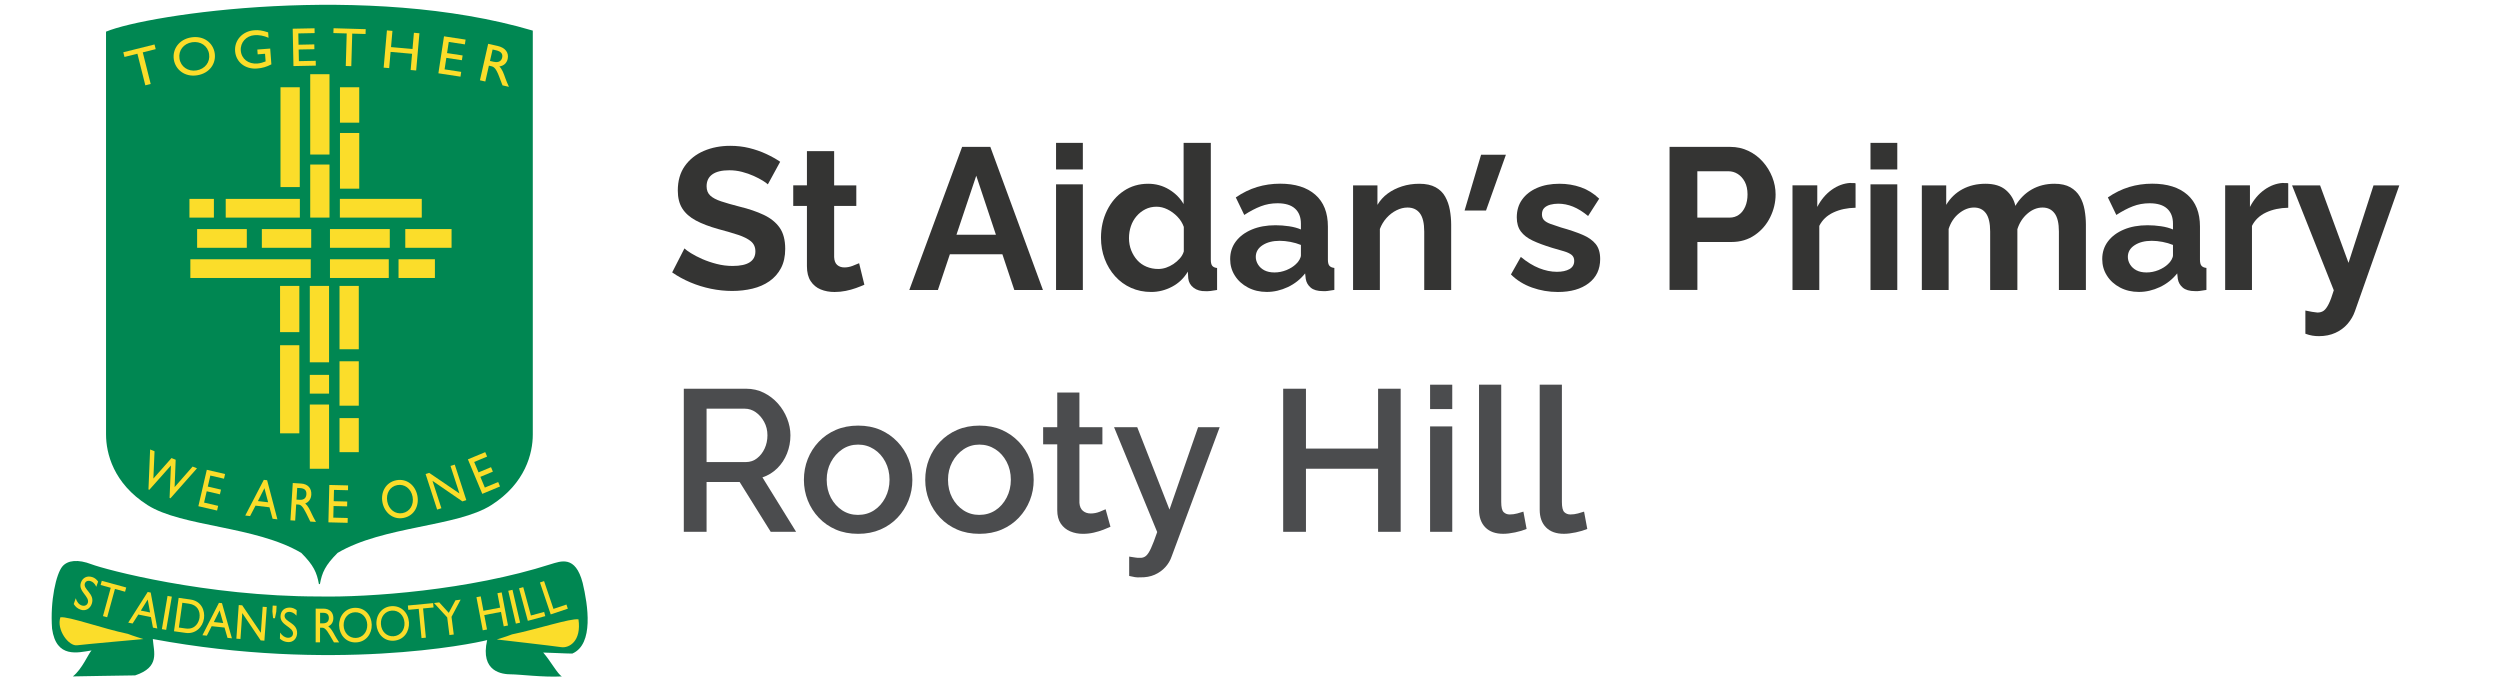 <?xml version="1.0" encoding="utf-8"?>
<!-- Generator: Adobe Illustrator 27.4.0, SVG Export Plug-In . SVG Version: 6.00 Build 0)  -->
<svg version="1.1" id="Layer_1" xmlns="http://www.w3.org/2000/svg" xmlns:xlink="http://www.w3.org/1999/xlink" x="0px" y="0px"
	 viewBox="0 0 1042 283" style="enable-background:new 0 0 1042 283;" xml:space="preserve">
<style type="text/css">
	.st0{fill:#008752;}
	.st1{fill:#FBDD2A;}
	.st2{fill:#343433;}
	.st3{fill:#343433;stroke:#343433;stroke-width:3;stroke-miterlimit:10;}
	.st4{fill:#4B4C4E;}
</style>
<g>
	<path class="st0" d="M26.03,236.06c2.2-2.57,6.49-3.03,12.12-0.87c5.63,2.16,47.6,13.42,94.78,13.42
		c20.77,0.43,62.75-2.6,96.51-13.42c4.33-1.3,10.39-3.89,13.42,7.79c2.16,9.09,4.76,25.53-4.33,29.43c-2.6,0-10.39-0.43-12.12-0.43
		c3.03,3.46,6.06,9.09,7.79,9.95c-7.79,0.43-17.74-0.87-21.21-0.87c-3.46,0-12.98-0.87-9.95-14.28
		c-6.49,1.73-64.76,13.42-139.35-0.43c0.43,5.63,3.03,11.68-7.36,15.15c-5.19,0-22.94,0.43-25.97,0.43
		c3.89-3.03,6.49-9.52,7.79-10.82c-5.63,0.87-14.71,3.46-16.45-9.09C20.84,250.34,23.44,239.09,26.03,236.06z"/>
	<path class="st1" d="M59.79,266.36c0,0-24.23,2.16-27.7,2.6c-3.46,0.43-8.66-6.49-6.92-11.68c3.46-0.43,17.74,4.76,28.13,6.92
		C55.46,265.06,59.79,266.36,59.79,266.36z"/>
	<path class="st1" d="M207.06,266.53c0,0,23.49,2.69,26.84,3.2c3.35,0.51,8.51-2.51,7.21-11.59c-3.35-0.51-17.58,4.21-27.71,6.27
		C211.29,265.26,207.06,266.53,207.06,266.53z"/>
</g>
<path class="st0" d="M132.92,243.42c-0.87-4.76-2.16-7.79-7.36-12.98c-19.04-11.25-49.77-10.82-64.05-19.91
	c-14.28-9.09-17.31-21.64-17.31-29.43c0-7.79-0.01-142.55-0.01-168.08l0.01,0.17c17.74-7.36,109.06-20.77,177.87-0.43
	c0,25.53,0,160.56,0,168.35c0,7.79-3.03,20.34-17.31,29.43c-14.28,9.09-45.01,8.66-64.05,19.91c-5.19,5.19-6.49,8.22-7.36,12.98
	H132.92z"/>
<g>
	<g>
		<path class="st1" d="M64.9,20.48l-5.39,1.35L62.81,35l-2.24,0.56l-3.3-13.17l-5.39,1.35l-0.49-1.95l13.01-3.26L64.9,20.48z"/>
		<path class="st1" d="M79.73,15.58c5.23-0.82,9.09,2.28,9.76,6.57c0.65,4.15-1.98,8.4-7.35,9.24c-5.18,0.81-9.04-2.41-9.69-6.58
			C71.79,20.54,74.59,16.38,79.73,15.58z M81.88,29.35c3.56-0.55,5.79-3.47,5.27-6.83c-0.53-3.39-3.54-5.46-7.1-4.91
			c-3.53,0.55-5.77,3.44-5.24,6.83C75.33,27.81,78.34,29.9,81.88,29.35z"/>
		<path class="st1" d="M113.11,26.82c-2.06,1.07-3.77,1.57-6,1.74c-4.9,0.38-8.77-2.67-9.12-7.23c-0.35-4.58,3.09-8.35,7.97-8.72
			c1.88-0.14,3.21,0.05,5.8,0.88l0.17,2.26c-1.95-0.86-3.94-1.23-5.86-1.09c-3.47,0.27-5.97,3.05-5.71,6.42
			c0.27,3.46,3.13,5.7,6.93,5.4c1.24-0.1,2.35-0.46,3.42-0.88l-0.24-3.19l-3.07,0.24l-0.15-2l5.37-0.41L113.11,26.82z"/>
		<path class="st1" d="M131.14,13.79l-6.8,0.14l0.09,4.71L131,18.5l0.04,2.01l-6.56,0.13l0.1,4.84l7.01-0.14l0.04,2.01l-9.32,0.19
			L122,11.97l9.1-0.18L131.14,13.79z"/>
		<path class="st1" d="M152.36,14.17l-5.55-0.16l-0.39,13.57l-2.3-0.07l0.39-13.57l-5.55-0.16l0.06-2.01l13.41,0.39L152.36,14.17z"
			/>
		<path class="st1" d="M173.46,29.38l-2.3-0.2l0.59-6.76l-8.95-0.79l-0.59,6.76l-2.3-0.2l1.36-15.52l2.3,0.2l-0.59,6.76l8.95,0.79
			l0.59-6.76l2.3,0.2L173.46,29.38z"/>
		<path class="st1" d="M193.76,18.5l-6.72-1.02l-0.71,4.65l6.49,0.98l-0.3,1.99l-6.49-0.98l-0.73,4.79l6.93,1.05l-0.3,1.99
			l-9.21-1.4l2.34-15.41l9,1.37L193.76,18.5z"/>
		<path class="st1" d="M207.42,19.15c3.17,0.72,4.77,2.79,4.18,5.42c-0.4,1.76-1.64,2.86-3.46,3.13c1.22,1.24,1.77,2.84,2.53,5
			c0.43,1.2,0.7,1.8,1.45,3.49l-2.68-0.61L208.08,32c-1.36-3.59-2.22-4.16-3.37-4.42l-0.94-0.21l-1.49,6.6l-2.25-0.51l3.44-15.2
			L207.42,19.15z M204.22,25.4l1.45,0.33c2.41,0.55,3.37-0.5,3.64-1.78c0.3-1.43-0.37-2.5-2.55-2.99l-1.45-0.33L204.22,25.4z"/>
	</g>
	<g>
		<path class="st1" d="M71.04,207.69l-0.36-0.14l0.56-13.52l-9,10.12l-0.36-0.14l0.69-16.67l1.84,0.74l-0.48,11.38l7.55-8.54
			l1.74,0.7l-0.44,11.4l7.5-8.56l1.82,0.73L71.04,207.69z"/>
		<path class="st1" d="M93.36,199.53l-5.69-1.32l-1.06,4.59l5.5,1.28l-0.45,1.96l-5.5-1.28l-1.1,4.72l5.87,1.36l-0.45,1.96
			l-7.8-1.81l3.52-15.18l7.62,1.77L93.36,199.53z"/>
		<path class="st1" d="M115.62,216.46l-2.01-0.24l-1.29-4.78l-5.82-0.69l-2.27,4.36l-2.01-0.24l7.73-14.87l1.39,0.16L115.62,216.46z
			 M107.5,208.85l4.26,0.5l-1.55-5.87L107.5,208.85z"/>
		<path class="st1" d="M125.5,201.54c2.79,0.18,4.42,1.95,4.25,4.64c-0.11,1.8-1.03,3.09-2.54,3.66c1.19,1.01,1.87,2.5,2.8,4.5
			c0.52,1.11,0.83,1.65,1.68,3.2l-2.36-0.15l-1.62-3.31c-1.62-3.31-2.42-3.72-3.43-3.79l-0.83-0.05l-0.42,6.75l-1.98-0.12
			l0.98-15.55L125.5,201.54z M123.58,208.24l1.27,0.08c2.12,0.13,2.8-1.06,2.86-2.36c0.07-1.46-0.64-2.4-2.56-2.52l-1.27-0.08
			L123.58,208.24z"/>
		<path class="st1" d="M145.05,204.33l-5.84-0.14l-0.12,4.71l5.64,0.14l-0.05,2.01l-5.64-0.14l-0.12,4.84l6.02,0.15l-0.05,2.01
			l-8.01-0.2l0.38-15.58l7.82,0.19L145.05,204.33z"/>
		<path class="st1" d="M165.17,200.17c4.47-0.86,7.98,2.19,8.8,6.45c0.79,4.13-1.23,8.38-5.82,9.26c-4.43,0.85-7.94-2.31-8.74-6.46
			C158.59,205.18,160.78,201.01,165.17,200.17z M167.8,213.86c3.04-0.58,4.8-3.51,4.16-6.85c-0.65-3.37-3.36-5.4-6.4-4.82
			c-3.02,0.58-4.79,3.48-4.14,6.85C162.06,212.38,164.78,214.44,167.8,213.86z"/>
		<path class="st1" d="M194.36,208.45l-1.62,0.53l-12.48-8.56l3.71,11.41l-1.77,0.57l-4.81-14.82l1.5-0.49l12.61,8.59l-3.73-11.47
			l1.77-0.57L194.36,208.45z"/>
		<path class="st1" d="M203.03,190.3l-5.39,2.25l1.81,4.34l5.21-2.17l0.77,1.86l-5.21,2.17l1.86,4.47l5.56-2.32l0.77,1.86
			l-7.39,3.08l-6-14.38l7.22-3.01L203.03,190.3z"/>
	</g>
</g>
<g>
	<path class="st1" d="M40.14,244.57c-0.65-1.42-1.53-2.07-2.33-2.34c-1.11-0.38-2.11,0-2.43,0.93c-0.87,2.55,4.32,4.28,2.87,8.51
		c-0.71,2.09-2.65,3.12-4.58,2.46c-1.3-0.44-2.22-1.19-2.93-2.37l0.83-2.42c0.45,1.55,1.32,2.61,2.5,3.01
		c1.33,0.46,2.27-0.27,2.52-1.01c0.94-2.75-4.13-4.83-2.88-8.47c0.74-2.16,2.65-3.06,4.84-2.31c0.91,0.31,1.72,0.94,2.35,1.85
		L40.14,244.57z"/>
	<path class="st1" d="M52.13,246.63l-4.22-1.16l-3.24,11.8l-1.75-0.48l3.24-11.8l-4.22-1.16l0.48-1.75l10.19,2.79L52.13,246.63z"/>
	<path class="st1" d="M65.57,261.96l-1.82-0.37l-0.83-4.39l-5.27-1.06l-2.38,3.74l-1.82-0.37l8.12-12.78l1.25,0.25L65.57,261.96z
		 M58.7,254.5l3.85,0.78l-0.99-5.39L58.7,254.5z"/>
	<path class="st1" d="M69.26,262.53l-1.79-0.3l2.36-13.85l1.79,0.3L69.26,262.53z"/>
	<path class="st1" d="M74.46,249.19l4.87,0.68c4.63,0.65,6.15,4.6,5.69,7.89c-0.5,3.57-3.49,6.61-7.62,6.03l-4.88-0.68L74.46,249.19
		z M74.56,261.56l2.86,0.4c4.08,0.57,5.49-2.75,5.73-4.46c0.39-2.8-0.88-5.39-4.38-5.88l-2.77-0.39L74.56,261.56z"/>
	<path class="st1" d="M96.66,266.05l-1.84-0.19l-1.24-4.29L88.23,261l-2.02,3.95l-1.84-0.19l6.88-13.49l1.27,0.13L96.66,266.05z
		 M89.12,259.27l3.91,0.41l-1.5-5.27L89.12,259.27z"/>
	<path class="st1" d="M110.2,267.03l-1.55-0.11l-7.67-11.39l-0.76,10.79l-1.7-0.12l0.99-14.01l1.44,0.1l7.77,11.46l0.77-10.85
		l1.7,0.12L110.2,267.03z"/>
	<path class="st1" d="M113.53,254.81l0.12-2.41l1.63,0.08l-0.12,2.41l-0.56,2.8l-0.78-0.04L113.53,254.81z"/>
	<path class="st1" d="M123.58,256.6c-1.04-1.17-2.06-1.54-2.91-1.57c-1.17-0.04-2.02,0.61-2.06,1.6c-0.09,2.7,5.37,2.85,5.22,7.32
		c-0.08,2.2-1.63,3.76-3.67,3.68c-1.37-0.05-2.47-0.5-3.49-1.42l0.09-2.55c0.88,1.35,2.02,2.11,3.26,2.16
		c1.41,0.05,2.09-0.92,2.12-1.7c0.1-2.9-5.35-3.42-5.22-7.27c0.08-2.29,1.65-3.69,3.97-3.61c0.96,0.03,1.92,0.4,2.78,1.09
		L123.58,256.6z"/>
	<path class="st1" d="M134.79,253.68c2.56,0,4.15,1.51,4.15,3.94c0,1.63-0.76,2.84-2.12,3.44c1.15,0.85,1.85,2.14,2.81,3.9
		c0.54,0.97,0.85,1.44,1.72,2.78l-2.17,0l-1.67-2.89c-1.67-2.89-2.43-3.22-3.35-3.22l-0.76,0l-0.01,6.1l-1.82,0l0.01-14.05
		L134.79,253.68z M133.41,259.81l1.17,0c1.95,0,2.5-1.11,2.49-2.28c-0.02-1.32-0.72-2.12-2.48-2.12l-1.17,0L133.41,259.81z"/>
	<path class="st1" d="M147.95,253.34c4.17-0.11,6.89,3.11,6.99,7.03c0.1,3.79-2.37,7.28-6.65,7.39c-4.13,0.11-6.84-3.22-6.94-7.03
		C141.25,256.83,143.85,253.45,147.95,253.34z M148.28,265.9c2.84-0.08,4.87-2.42,4.79-5.49c-0.08-3.09-2.24-5.3-5.07-5.22
		c-2.82,0.08-4.85,2.4-4.77,5.49C143.31,263.74,145.47,265.97,148.28,265.9z"/>
	<path class="st1" d="M163.21,252.65c4.16-0.26,7,2.86,7.25,6.77c0.24,3.78-2.1,7.36-6.37,7.63c-4.13,0.26-6.95-2.97-7.19-6.77
		C156.65,256.39,159.13,252.91,163.21,252.65z M164.01,265.19c2.83-0.18,4.78-2.59,4.58-5.66c-0.2-3.08-2.43-5.21-5.26-5.03
		c-2.81,0.18-4.76,2.57-4.56,5.66C158.96,263.22,161.2,265.37,164.01,265.19z"/>
	<path class="st1" d="M180.7,253.19l-4.36,0.41l1.16,12.18l-1.81,0.17l-1.16-12.18l-4.36,0.41l-0.17-1.8l10.52-1L180.7,253.19z"/>
	<path class="st1" d="M189.83,250.21l2.17-0.28l-3.81,7.17l0.94,7.36l-1.8,0.23l-0.94-7.38l-5.49-5.96l2.17-0.28l3.98,4.37
		L189.83,250.21z"/>
	<path class="st1" d="M211.73,260.71l-1.78,0.34l-1.14-6.01l-6.96,1.32l1.14,6.01l-1.78,0.34l-2.63-13.8l1.78-0.34l1.14,6.01
		l6.96-1.32l-1.14-6.01l1.78-0.34L211.73,260.71z"/>
	<path class="st1" d="M216.78,259.52l-1.77,0.41l-3.17-13.69l1.77-0.41L216.78,259.52z"/>
	<path class="st1" d="M221.29,256.54l5.51-1.49l0.47,1.75l-7.27,1.96l-3.66-13.56l1.75-0.47L221.29,256.54z"/>
	<path class="st1" d="M230.68,253.79l5.41-1.82l0.58,1.72l-7.13,2.4l-4.49-13.31l1.72-0.58L230.68,253.79z"/>
</g>
<rect x="116.91" y="36.37" class="st1" width="8.03" height="41.6"/>
<rect x="129.3" y="30.93" class="st1" width="8.03" height="33.48"/>
<rect x="129.3" y="68.58" class="st1" width="8.03" height="22.11"/>
<rect x="141.66" y="82.89" class="st1" width="34.13" height="7.81"/>
<rect x="94.08" y="82.9" class="st1" width="30.9" height="7.8"/>
<rect x="78.96" y="82.9" class="st1" width="10.19" height="7.8"/>
<rect x="137.53" y="95.47" class="st1" width="24.93" height="7.81"/>
<rect x="168.92" y="95.47" class="st1" width="19.29" height="7.81"/>
<rect x="109.14" y="95.48" class="st1" width="20.57" height="7.8"/>
<rect x="82.16" y="95.48" class="st1" width="20.71" height="7.8"/>
<rect x="166.11" y="108.05" class="st1" width="15.16" height="7.81"/>
<rect x="137.53" y="108.06" class="st1" width="24.51" height="7.8"/>
<rect x="79.34" y="108.06" class="st1" width="50.18" height="7.8"/>
<rect x="141.7" y="36.37" class="st1" width="8.03" height="14.76"/>
<rect x="141.7" y="55.43" class="st1" width="8.03" height="23.21"/>
<rect x="116.73" y="119.17" class="st1" width="8.03" height="19.26"/>
<rect x="116.73" y="143.89" class="st1" width="8.03" height="36.72"/>
<rect x="129.12" y="119.17" class="st1" width="8.03" height="31.84"/>
<rect x="129.12" y="156.25" class="st1" width="8.03" height="7.81"/>
<rect x="129.12" y="168.61" class="st1" width="8.03" height="26.77"/>
<rect x="141.51" y="119.17" class="st1" width="8.03" height="26.4"/>
<rect x="141.51" y="150.58" class="st1" width="8.03" height="18.51"/>
<rect x="141.51" y="174.27" class="st1" width="8.03" height="14.19"/>
<g>
	<path class="st2" d="M320.04,76.84c-0.39-0.39-1.11-0.91-2.14-1.55c-1.04-0.64-2.3-1.3-3.78-1.97c-1.48-0.67-3.1-1.23-4.83-1.68
		c-1.74-0.45-3.5-0.67-5.29-0.67c-3.14,0-5.5,0.57-7.1,1.71c-1.6,1.14-2.39,2.8-2.39,4.97c0,1.62,0.5,2.9,1.51,3.85
		c1.01,0.95,2.52,1.75,4.54,2.42c2.02,0.67,4.54,1.39,7.56,2.17c3.92,0.95,7.32,2.1,10.21,3.47c2.88,1.36,5.1,3.15,6.64,5.35
		c1.54,2.2,2.31,5.14,2.31,8.82c0,3.12-0.59,5.8-1.76,8.02s-2.79,4.05-4.83,5.47c-2.04,1.42-4.4,2.45-7.06,3.09
		c-2.66,0.64-5.47,0.96-8.44,0.96c-2.97,0-5.94-0.31-8.9-0.92c-2.97-0.62-5.81-1.5-8.53-2.65c-2.72-1.15-5.25-2.53-7.6-4.16l5.12-10
		c0.5,0.5,1.4,1.16,2.69,1.97c1.29,0.81,2.86,1.62,4.7,2.44c1.85,0.81,3.86,1.5,6.05,2.06c2.18,0.56,4.4,0.84,6.64,0.84
		c3.19,0,5.57-0.51,7.14-1.54c1.57-1.02,2.35-2.53,2.35-4.53c0-1.78-0.63-3.19-1.89-4.22c-1.26-1.03-3.04-1.92-5.33-2.68
		c-2.3-0.75-5.01-1.55-8.15-2.38c-3.81-1.06-6.96-2.26-9.45-3.6c-2.49-1.34-4.37-3-5.63-4.98c-1.26-1.98-1.89-4.48-1.89-7.49
		c0-4.07,0.98-7.49,2.94-10.25c1.96-2.76,4.59-4.85,7.9-6.27c3.3-1.42,6.97-2.13,11-2.13c2.8,0,5.45,0.31,7.94,0.92
		c2.49,0.62,4.83,1.43,7.01,2.44c2.18,1.01,4.14,2.1,5.88,3.28L320.04,76.84z"/>
	<path class="st2" d="M360.27,118.67c-1.01,0.45-2.17,0.91-3.49,1.39c-1.32,0.48-2.74,0.87-4.28,1.18
		c-1.54,0.31-3.09,0.46-4.66,0.46c-2.13,0-4.06-0.36-5.8-1.08c-1.74-0.72-3.12-1.87-4.16-3.46c-1.04-1.58-1.55-3.65-1.55-6.2V85.83
		h-5.71v-8.57h5.71V62.98h11.34v14.28h9.24v8.57h-9.24v21.31c0.06,1.49,0.48,2.59,1.26,3.28c0.78,0.69,1.79,1.04,3.02,1.04
		c1.12,0,2.24-0.21,3.36-0.63c1.12-0.42,2.04-0.8,2.77-1.13L360.27,118.67z"/>
	<path class="st2" d="M401.01,61.22h11.76l21.92,59.64h-11.93l-4.96-14.87h-21.9l-4.98,14.87H379L401.01,61.22z M415.1,97.84
		l-8.2-24.61l-8.25,24.61H415.1z"/>
	<path class="st2" d="M440.16,70.63V59.54h11.17v11.09H440.16z M440.16,120.86V76.84h11.17v44.02H440.16z"/>
	<path class="st2" d="M458.89,99.1c0-4.15,0.84-7.95,2.52-11.38s4-6.15,6.97-8.14c2.97-1.99,6.36-2.99,10.16-2.99
		c3.19,0,6.1,0.8,8.74,2.39c2.63,1.6,4.65,3.63,6.05,6.09V59.54h11.34v48.72c0,1.18,0.2,2.02,0.59,2.52
		c0.39,0.5,1.06,0.81,2.02,0.92v9.16c-2.02,0.39-3.61,0.56-4.79,0.5c-2.02,0.06-3.68-0.42-5-1.43c-1.32-1.01-2.06-2.32-2.23-3.95
		l-0.17-2.77c-1.62,2.74-3.82,4.84-6.59,6.3c-2.77,1.46-5.67,2.18-8.69,2.18c-3.02,0-5.81-0.57-8.36-1.7
		c-2.55-1.14-4.76-2.74-6.64-4.82c-1.88-2.08-3.33-4.49-4.37-7.23C459.41,105.21,458.89,102.26,458.89,99.1z M493.41,104.79V94.57
		c-0.56-1.59-1.46-3.02-2.69-4.29c-1.23-1.26-2.6-2.27-4.12-3.01c-1.51-0.74-3.02-1.11-4.54-1.11c-1.74,0-3.3,0.36-4.7,1.07
		c-1.4,0.71-2.62,1.68-3.65,2.88s-1.82,2.6-2.35,4.16c-0.53,1.57-0.8,3.23-0.8,4.98c0,1.81,0.31,3.5,0.92,5.07
		c0.62,1.57,1.46,2.94,2.52,4.12c1.06,1.18,2.35,2.09,3.86,2.72c1.51,0.63,3.14,0.95,4.87,0.95c1.12,0,2.21-0.18,3.28-0.54
		c1.06-0.36,2.08-0.87,3.07-1.52c0.98-0.66,1.86-1.43,2.65-2.31C492.52,106.88,493.08,105.89,493.41,104.79z"/>
	<path class="st2" d="M512.73,108c0-2.82,0.8-5.28,2.39-7.39s3.81-3.75,6.64-4.94c2.83-1.19,6.12-1.79,9.87-1.79
		c1.85,0,3.72,0.14,5.63,0.42c1.9,0.28,3.55,0.73,4.96,1.34v-2.42c0-2.69-0.81-4.78-2.44-6.27c-1.62-1.48-4.06-2.23-7.31-2.23
		c-2.46,0-4.79,0.42-6.97,1.26c-2.19,0.84-4.48,2.04-6.89,3.61l-3.53-7.31c2.86-1.96,5.81-3.4,8.86-4.33
		c3.05-0.92,6.26-1.39,9.62-1.39c6.27,0,11.16,1.53,14.66,4.6s5.25,7.49,5.25,13.29v13.83c0,1.16,0.21,1.99,0.63,2.49
		s1.11,0.8,2.06,0.91v9.16c-1.01,0.17-1.92,0.31-2.73,0.42c-0.81,0.11-1.5,0.14-2.06,0.08c-2.24,0-3.94-0.49-5.08-1.47
		c-1.15-0.98-1.83-2.2-2.06-3.65l-0.25-2.27c-1.96,2.46-4.37,4.37-7.22,5.71c-2.86,1.34-5.77,2.02-8.74,2.02
		c-2.91,0-5.53-0.61-7.85-1.83c-2.32-1.22-4.15-2.86-5.46-4.94C513.39,112.86,512.73,110.55,512.73,108z M540.12,110.11
		c0.62-0.55,1.12-1.17,1.51-1.88c0.39-0.71,0.59-1.31,0.59-1.8v-4.34c-1.34-0.55-2.8-0.97-4.37-1.27c-1.57-0.3-3.05-0.45-4.45-0.45
		c-2.91,0-5.3,0.61-7.18,1.84s-2.81,2.85-2.81,4.88c0,1.09,0.31,2.14,0.93,3.15c0.62,1.01,1.5,1.82,2.64,2.42
		c1.15,0.6,2.56,0.9,4.24,0.9s3.33-0.33,4.96-0.98C537.79,111.91,539.11,111.09,540.12,110.11z"/>
	<path class="st2" d="M604.88,120.86h-11.26V96.52c0-3.48-0.6-6.02-1.81-7.62c-1.21-1.6-2.93-2.4-5.17-2.4
		c-1.51,0-3.04,0.38-4.58,1.15c-1.54,0.77-2.91,1.82-4.12,3.16c-1.21,1.34-2.14,2.88-2.81,4.63v25.42h-11.17v-43.6h10.16v8.13
		c1.12-1.88,2.55-3.46,4.28-4.73c1.73-1.27,3.72-2.27,5.96-2.99c2.24-0.72,4.65-1.08,7.22-1.08c2.74,0,5,0.49,6.76,1.45
		c1.76,0.97,3.11,2.28,4.03,3.95c0.92,1.66,1.57,3.5,1.93,5.52c0.36,2.02,0.55,4.06,0.55,6.1V120.86z"/>
	<path class="st3" d="M618.44,65.98h7.1l-7.22,20.26h-5.87L618.44,65.98z"/>
	<path class="st2" d="M649.33,121.7c-3.75,0-7.35-0.62-10.79-1.85c-3.44-1.23-6.37-3.05-8.78-5.46l4.12-7.31
		c2.58,2.13,5.12,3.7,7.64,4.7s4.98,1.51,7.39,1.51c2.18,0,3.93-0.38,5.25-1.13c1.31-0.76,1.97-1.89,1.97-3.4
		c0-1.11-0.36-1.95-1.09-2.53s-1.78-1.08-3.15-1.49c-1.37-0.42-3.04-0.9-5-1.45c-3.25-1-5.95-2-8.11-3.03s-3.79-2.29-4.91-3.81
		c-1.12-1.52-1.68-3.47-1.68-5.85c0-2.87,0.74-5.35,2.23-7.42c1.48-2.07,3.55-3.69,6.21-4.85s5.78-1.74,9.37-1.74
		c3.13,0,6.1,0.49,8.9,1.47c2.8,0.98,5.35,2.56,7.64,4.75l-4.62,7.22c-2.18-1.79-4.28-3.09-6.3-3.91c-2.02-0.81-4.06-1.22-6.13-1.22
		c-1.18,0-2.28,0.14-3.32,0.41c-1.04,0.28-1.88,0.73-2.52,1.36c-0.64,0.63-0.97,1.53-0.97,2.69c0,0.99,0.29,1.79,0.88,2.4
		s1.48,1.13,2.69,1.57c1.2,0.44,2.67,0.94,4.41,1.49c3.53,0.99,6.5,2,8.9,3.02c2.41,1.02,4.24,2.3,5.5,3.84
		c1.26,1.54,1.89,3.64,1.89,6.28c0,4.3-1.6,7.66-4.79,10.09S654.71,121.7,649.33,121.7z"/>
	<path class="st2" d="M695.87,120.86V61.22h25.29c2.74,0,5.28,0.56,7.6,1.68c2.32,1.12,4.33,2.63,6.01,4.54
		c1.68,1.9,2.98,4.03,3.91,6.38s1.39,4.76,1.39,7.22c0,3.31-0.76,6.48-2.27,9.53c-1.51,3.05-3.65,5.53-6.43,7.43
		c-2.77,1.9-6.01,2.86-9.7,2.86h-14.2v19.99H695.87z M707.46,90.7h13.44c1.46,0,2.74-0.39,3.86-1.18c1.12-0.78,2-1.92,2.65-3.4
		c0.64-1.48,0.96-3.18,0.96-5.08c0-2.07-0.38-3.82-1.13-5.25c-0.76-1.43-1.74-2.52-2.94-3.28c-1.21-0.76-2.51-1.13-3.91-1.13h-12.94
		V90.7z"/>
	<path class="st2" d="M773.4,86.59c-3.47,0.06-6.55,0.71-9.24,1.97c-2.69,1.26-4.65,3.12-5.88,5.59v26.71h-11.17v-43.6h10.33v8.99
		c1.57-3.02,3.57-5.4,6.01-7.14c2.44-1.74,5-2.69,7.69-2.86c0.56,0.06,1.01,0.07,1.34,0.04s0.64,0.01,0.92,0.13V86.59z"/>
	<path class="st2" d="M779.62,70.63V59.54h11.17v11.09H779.62z M779.62,120.86V76.84h11.17v44.02H779.62z"/>
	<path class="st2" d="M869.41,120.86h-11.26V96.52c0-3.48-0.6-6.02-1.81-7.62c-1.21-1.6-2.87-2.4-5-2.4c-2.24,0-4.34,0.84-6.3,2.53
		c-1.96,1.68-3.36,3.85-4.2,6.5v25.33h-11.34V96.52c0-3.48-0.59-6.02-1.76-7.62s-2.83-2.4-4.96-2.4c-2.18,0-4.28,0.82-6.3,2.46
		s-3.45,3.8-4.29,6.48v25.42h-11.17v-43.6h10.16v8.13c1.68-2.82,3.93-5,6.76-6.52c2.83-1.52,6.04-2.28,9.62-2.28
		c3.64,0,6.48,0.89,8.53,2.66c2.04,1.77,3.35,3.96,3.91,6.56c1.79-2.99,4.07-5.27,6.85-6.85c2.77-1.58,5.92-2.37,9.45-2.37
		c2.69,0,4.88,0.49,6.59,1.45c1.71,0.97,3.04,2.27,3.99,3.9c0.95,1.63,1.61,3.47,1.97,5.52c0.36,2.05,0.55,4.1,0.55,6.15V120.86z"/>
	<path class="st2" d="M876.21,108c0-2.82,0.8-5.28,2.39-7.39s3.81-3.75,6.64-4.94c2.83-1.19,6.12-1.79,9.87-1.79
		c1.85,0,3.72,0.14,5.63,0.42c1.9,0.28,3.55,0.73,4.96,1.34v-2.42c0-2.69-0.81-4.78-2.44-6.27c-1.62-1.48-4.06-2.23-7.31-2.23
		c-2.46,0-4.79,0.42-6.97,1.26c-2.19,0.84-4.48,2.04-6.89,3.61l-3.53-7.31c2.86-1.96,5.81-3.4,8.86-4.33
		c3.05-0.92,6.26-1.39,9.62-1.39c6.27,0,11.16,1.53,14.66,4.6s5.25,7.49,5.25,13.29v13.83c0,1.16,0.21,1.99,0.63,2.49
		s1.11,0.8,2.06,0.91v9.16c-1.01,0.17-1.92,0.31-2.73,0.42c-0.81,0.11-1.5,0.14-2.06,0.08c-2.24,0-3.94-0.49-5.08-1.47
		c-1.15-0.98-1.83-2.2-2.06-3.65l-0.25-2.27c-1.96,2.46-4.37,4.37-7.22,5.71c-2.86,1.34-5.77,2.02-8.74,2.02
		c-2.91,0-5.53-0.61-7.85-1.83c-2.32-1.22-4.15-2.86-5.46-4.94C876.87,112.86,876.21,110.55,876.21,108z M903.6,110.11
		c0.62-0.55,1.12-1.17,1.51-1.88c0.39-0.71,0.59-1.31,0.59-1.8v-4.34c-1.34-0.55-2.8-0.97-4.37-1.27c-1.57-0.3-3.05-0.45-4.45-0.45
		c-2.91,0-5.3,0.61-7.18,1.84s-2.81,2.85-2.81,4.88c0,1.09,0.31,2.14,0.93,3.15c0.62,1.01,1.5,1.82,2.64,2.42
		c1.15,0.6,2.56,0.9,4.24,0.9s3.33-0.33,4.96-0.98C901.27,111.91,902.59,111.09,903.6,110.11z"/>
	<path class="st2" d="M953.74,86.59c-3.47,0.06-6.55,0.71-9.24,1.97c-2.69,1.26-4.65,3.12-5.88,5.59v26.71h-11.17v-43.6h10.33v8.99
		c1.57-3.02,3.57-5.4,6.01-7.14c2.44-1.74,5-2.69,7.69-2.86c0.56,0.06,1.01,0.07,1.34,0.04s0.64,0.01,0.92,0.13V86.59z"/>
	<path class="st2" d="M960.88,129.43c1.01,0.22,1.95,0.41,2.81,0.55c0.87,0.14,1.61,0.24,2.22,0.29c1.06,0,1.95-0.27,2.65-0.79
		c0.7-0.53,1.39-1.47,2.06-2.82c0.67-1.35,1.37-3.24,2.1-5.67l-17.39-43.72h11.68l11.85,32.29l10.42-32.29h10.75l-18.48,52.4
		c-0.67,1.95-1.7,3.71-3.07,5.3c-1.37,1.58-3.07,2.84-5.08,3.76c-2.02,0.92-4.31,1.38-6.89,1.38c-0.9,0-1.79-0.07-2.69-0.21
		c-0.9-0.14-1.88-0.41-2.94-0.8V129.43z"/>
	<path class="st4" d="M285.01,221.66v-59.64h25.96c2.69,0,5.15,0.56,7.39,1.68c2.24,1.12,4.19,2.6,5.84,4.45
		c1.65,1.85,2.94,3.93,3.86,6.26c0.92,2.32,1.39,4.66,1.39,7.01c0,2.69-0.48,5.22-1.43,7.6c-0.95,2.38-2.31,4.44-4.07,6.17
		c-1.76,1.74-3.82,3-6.17,3.78l14.03,22.68h-10.58l-12.94-20.75H294.5v20.75H285.01z M294.5,192.59h16.38
		c1.74,0,3.28-0.52,4.62-1.55c1.34-1.04,2.41-2.39,3.19-4.07c0.78-1.68,1.18-3.53,1.18-5.54c0-2.07-0.46-3.95-1.39-5.63
		c-0.92-1.68-2.09-3.01-3.49-3.99c-1.4-0.98-2.94-1.47-4.62-1.47H294.5V192.59z"/>
	<path class="st4" d="M357.67,222.5c-3.47,0-6.58-0.6-9.32-1.79c-2.74-1.19-5.11-2.84-7.1-4.95c-1.99-2.11-3.51-4.51-4.58-7.2
		c-1.06-2.69-1.6-5.53-1.6-8.53c0-3.11,0.53-6.01,1.6-8.7c1.06-2.69,2.59-5.09,4.58-7.2c1.99-2.11,4.37-3.76,7.14-4.95
		c2.77-1.19,5.87-1.79,9.28-1.79c3.47,0,6.56,0.6,9.28,1.79c2.72,1.19,5.08,2.84,7.1,4.95c2.02,2.11,3.56,4.51,4.62,7.2
		c1.06,2.69,1.6,5.59,1.6,8.7c0,3-0.53,5.84-1.6,8.53c-1.06,2.69-2.59,5.09-4.58,7.2c-1.99,2.11-4.37,3.76-7.14,4.95
		S361.09,222.5,357.67,222.5z M344.57,199.95c0,2.82,0.59,5.33,1.76,7.54c1.18,2.21,2.74,3.95,4.7,5.22c1.96,1.27,4.14,1.9,6.55,1.9
		c2.52,0,4.76-0.63,6.72-1.9c1.96-1.27,3.53-3.04,4.7-5.3c1.18-2.26,1.76-4.75,1.76-7.45c0-2.76-0.59-5.26-1.76-7.49
		c-1.18-2.24-2.76-3.99-4.75-5.26c-1.99-1.27-4.19-1.9-6.59-1.9c-2.46,0-4.68,0.66-6.64,1.99c-1.96,1.33-3.53,3.09-4.7,5.3
		C345.15,194.78,344.57,197.24,344.57,199.95z"/>
	<path class="st4" d="M408.24,222.5c-3.47,0-6.58-0.6-9.32-1.79c-2.74-1.19-5.11-2.84-7.1-4.95c-1.99-2.11-3.51-4.51-4.58-7.2
		c-1.06-2.69-1.6-5.53-1.6-8.53c0-3.11,0.53-6.01,1.6-8.7c1.06-2.69,2.59-5.09,4.58-7.2c1.99-2.11,4.37-3.76,7.14-4.95
		c2.77-1.19,5.87-1.79,9.28-1.79c3.47,0,6.56,0.6,9.28,1.79c2.72,1.19,5.08,2.84,7.1,4.95c2.02,2.11,3.56,4.51,4.62,7.2
		c1.06,2.69,1.6,5.59,1.6,8.7c0,3-0.53,5.84-1.6,8.53c-1.06,2.69-2.59,5.09-4.58,7.2c-1.99,2.11-4.37,3.76-7.14,4.95
		S411.65,222.5,408.24,222.5z M395.13,199.95c0,2.82,0.59,5.33,1.76,7.54c1.18,2.21,2.74,3.95,4.7,5.22c1.96,1.27,4.14,1.9,6.55,1.9
		c2.52,0,4.76-0.63,6.72-1.9c1.96-1.27,3.53-3.04,4.7-5.3c1.18-2.26,1.76-4.75,1.76-7.45c0-2.76-0.59-5.26-1.76-7.49
		c-1.18-2.24-2.76-3.99-4.75-5.26c-1.99-1.27-4.19-1.9-6.59-1.9c-2.46,0-4.68,0.66-6.64,1.99c-1.96,1.33-3.53,3.09-4.7,5.3
		C395.72,194.78,395.13,197.24,395.13,199.95z"/>
	<path class="st4" d="M462.84,219.56c-0.73,0.34-1.71,0.74-2.94,1.22c-1.23,0.48-2.58,0.88-4.03,1.22s-2.97,0.5-4.54,0.5
		c-1.9,0-3.67-0.35-5.29-1.04c-1.62-0.7-2.93-1.77-3.91-3.22c-0.98-1.45-1.47-3.32-1.47-5.6V185.2h-5.88v-7.14h5.88v-14.45h9.24
		v14.45h9.58v7.14h-9.58v24.39c0.11,1.5,0.6,2.62,1.47,3.34c0.87,0.72,1.94,1.09,3.23,1.09c1.29,0,2.53-0.24,3.74-0.71
		c1.2-0.47,2.03-0.83,2.48-1.05L462.84,219.56z"/>
	<path class="st4" d="M470.65,231.99c0.84,0.11,1.67,0.24,2.48,0.38c0.81,0.14,1.47,0.18,1.97,0.13c0.95,0.06,1.78-0.19,2.48-0.75
		c0.7-0.56,1.41-1.63,2.14-3.21c0.73-1.58,1.6-3.84,2.6-6.78l-17.98-43.7h9.66l13.44,34.34l11.93-34.34h8.99l-19.99,53.8
		c-0.56,1.67-1.44,3.17-2.65,4.51c-1.21,1.34-2.69,2.4-4.45,3.18c-1.76,0.78-3.79,1.14-6.09,1.09c-0.67,0.05-1.37,0.03-2.1-0.08
		c-0.73-0.11-1.54-0.28-2.44-0.5V231.99z"/>
	<path class="st4" d="M583.8,162.02v59.64h-9.41v-26.29h-30.07v26.29h-9.49v-59.64h9.49v24.95h30.07v-24.95H583.8z"/>
	<path class="st4" d="M596.06,170.5v-10.16h9.24v10.16H596.06z M596.06,221.66v-43.93h9.24v43.93H596.06z"/>
	<path class="st4" d="M616.47,160.34h9.24v48.87c0,2.19,0.34,3.61,1.01,4.25s1.51,0.97,2.52,0.97c1.06,0,2.11-0.14,3.15-0.42
		s1.89-0.53,2.56-0.76l1.34,7.22c-1.34,0.56-2.94,1.04-4.79,1.43c-1.85,0.39-3.5,0.59-4.96,0.59c-3.19,0-5.67-0.88-7.43-2.65
		s-2.65-4.23-2.65-7.37V160.34z"/>
	<path class="st4" d="M641.76,160.34H651v48.87c0,2.19,0.34,3.61,1.01,4.25s1.51,0.97,2.52,0.97c1.06,0,2.11-0.14,3.15-0.42
		s1.89-0.53,2.56-0.76l1.34,7.22c-1.34,0.56-2.94,1.04-4.79,1.43c-1.85,0.39-3.5,0.59-4.96,0.59c-3.19,0-5.67-0.88-7.43-2.65
		s-2.65-4.23-2.65-7.37V160.34z"/>
</g>
</svg>
